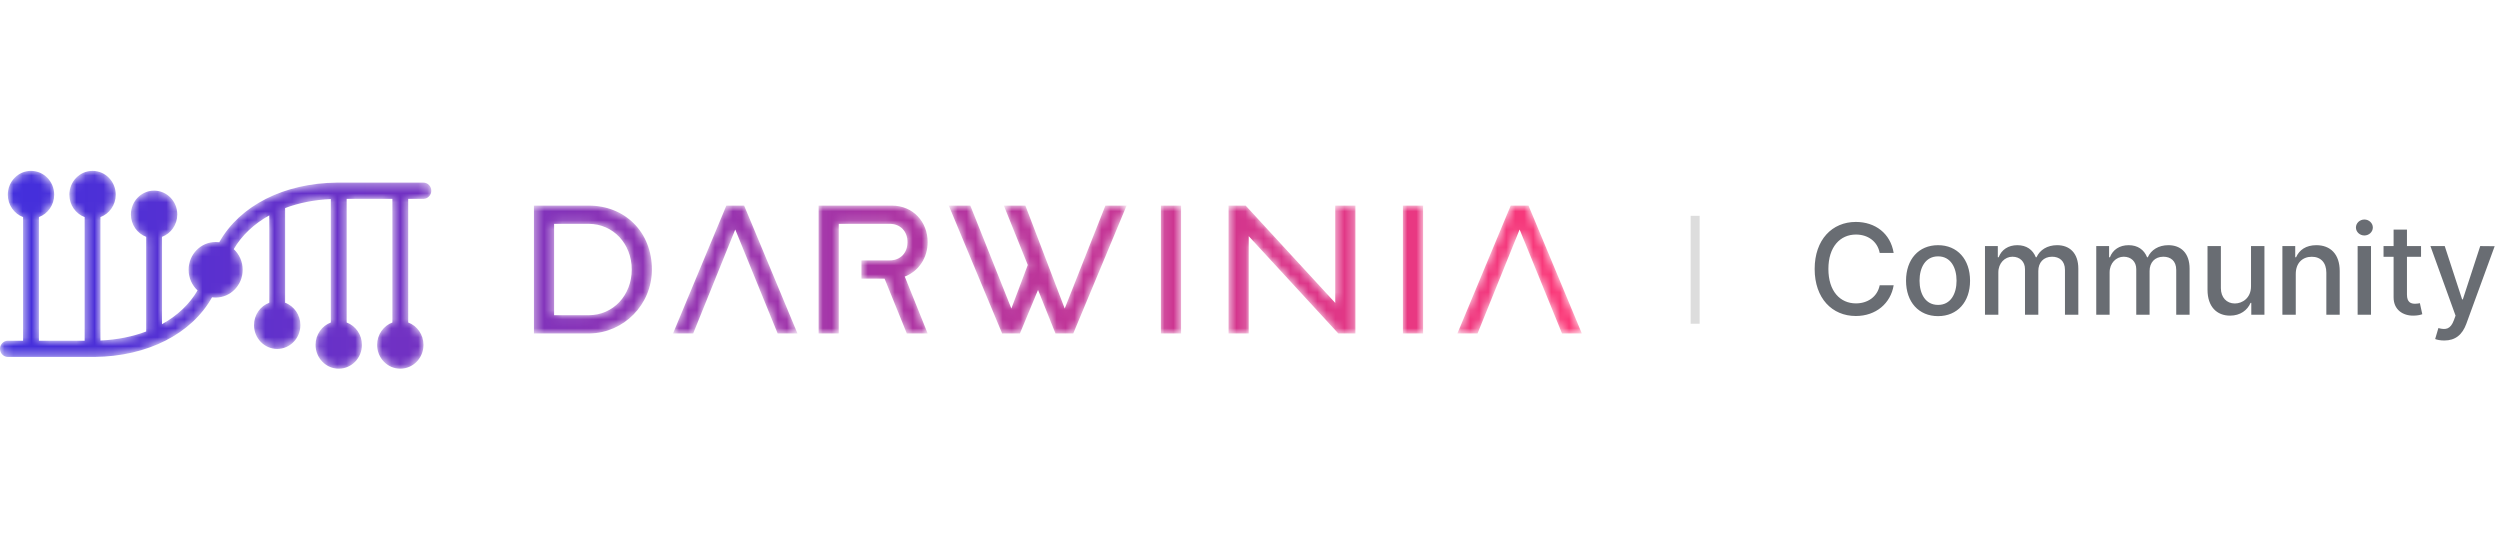 <svg width="278" height="60" viewBox="0 0 278 60" fill="none" xmlns="http://www.w3.org/2000/svg">
<mask id="mask0" mask-type="alpha" maskUnits="userSpaceOnUse" x="0" y="19" width="176" height="22">
<path d="M7.712 21.65C7.712 22.795 8.42 23.771 9.411 24.141V37.886H4.327L4.327 24.141C5.318 23.771 6.026 22.795 6.026 21.65C6.026 20.186 4.871 19 3.446 19C2.023 19 0.868 20.186 0.868 21.65C0.868 22.795 1.576 23.771 2.567 24.141V37.886H0.88L0.828 37.888C0.366 37.915 0 38.309 0 38.79C0 39.289 0.394 39.694 0.88 39.694H10.291L10.519 39.693C16.377 39.63 21.288 37.152 23.578 33.062C23.709 33.08 23.844 33.089 23.98 33.089C25.641 33.089 26.987 31.706 26.987 30C26.987 29.089 26.603 28.27 25.992 27.704C26.892 26.166 28.25 24.892 29.944 23.951V33.662C28.953 34.031 28.246 35.007 28.246 36.153C28.246 37.616 29.401 38.802 30.824 38.802C32.249 38.802 33.403 37.616 33.403 36.153C33.403 35.007 32.695 34.031 31.705 33.662V23.139C33.228 22.564 34.944 22.218 36.789 22.134V35.859C35.798 36.229 35.09 37.205 35.09 38.35C35.09 39.814 36.245 41 37.669 41C39.093 41 40.248 39.814 40.248 38.35C40.248 37.205 39.54 36.229 38.549 35.859L38.549 22.114H43.633L43.634 35.859C42.642 36.229 41.935 37.205 41.935 38.35C41.935 39.814 43.089 41 44.513 41C45.938 41 47.092 39.814 47.092 38.35C47.092 37.205 46.384 36.229 45.394 35.859L45.393 22.114H47.08L47.132 22.113C47.594 22.085 47.96 21.692 47.96 21.21C47.96 20.711 47.566 20.306 47.08 20.306H37.669L37.441 20.307C31.582 20.37 26.672 22.848 24.382 26.938C24.251 26.92 24.116 26.911 23.98 26.911C22.32 26.911 20.973 28.294 20.973 30C20.973 30.911 21.357 31.73 21.968 32.295C21.068 33.834 19.71 35.108 18.016 36.049V26.338C19.006 25.969 19.714 24.993 19.714 23.847C19.714 22.384 18.56 21.197 17.136 21.197C15.711 21.197 14.557 22.384 14.557 23.847C14.557 24.993 15.264 25.969 16.256 26.338V36.861C14.732 37.436 13.016 37.783 11.171 37.866V24.141C12.162 23.771 12.87 22.795 12.87 21.65C12.87 20.186 11.715 19 10.291 19C8.867 19 7.712 20.186 7.712 21.65ZM167.992 22.861L162.06 37.082H164.304L168.981 25.518L173.696 37.082H175.902L169.97 22.861H167.992ZM156.003 37.082H158.247V22.861H156.003V37.082ZM148.479 22.861V33.683L138.517 22.861H136.615V37.082H138.859V26.26L148.822 37.082H150.723V22.861H148.479ZM129.092 37.082H131.335V22.861H129.092V37.082ZM122.921 22.861L118.396 34.308L114.022 22.861H111.627L114.289 29.464L112.463 34.308L107.9 22.861H105.504L111.436 37.082H113.414L115.429 32.238L117.369 37.082H119.346L125.278 22.861H122.921ZM91.027 22.861V37.082H93.271V24.893H98.937C100.115 24.893 100.914 25.713 100.914 26.924C100.914 28.135 100.115 28.956 98.937 28.956L95.79 28.956V30.987L98.366 30.988L100.838 37.082H103.157L100.61 30.753L100.699 30.718C102.206 30.108 103.157 28.61 103.157 26.924C103.157 24.698 101.561 22.861 99.165 22.861H91.027ZM80.771 22.861L74.839 37.082H77.082L81.759 25.518L86.475 37.082H88.68L82.749 22.861H80.771ZM59.373 22.861V37.082H65.457L65.572 37.081C69.362 37.019 72.492 33.878 72.492 29.972C72.492 25.792 69.488 22.861 65.457 22.861H59.373ZM61.616 24.893H65.457C68.195 24.893 70.249 27.12 70.249 29.972C70.249 32.824 68.195 35.051 65.457 35.051H61.616V24.893Z" fill="white"/>
</mask>
<g mask="url(#mask0)">
<path d="M7.712 21.65C7.712 22.795 8.42 23.771 9.411 24.141V37.886H4.327L4.327 24.141C5.318 23.771 6.026 22.795 6.026 21.65C6.026 20.186 4.871 19 3.446 19C2.023 19 0.868 20.186 0.868 21.65C0.868 22.795 1.576 23.771 2.567 24.141V37.886H0.88L0.828 37.888C0.366 37.915 0 38.309 0 38.79C0 39.289 0.394 39.694 0.88 39.694H10.291L10.519 39.693C16.377 39.63 21.288 37.152 23.578 33.062C23.709 33.08 23.844 33.089 23.98 33.089C25.641 33.089 26.987 31.706 26.987 30C26.987 29.089 26.603 28.27 25.992 27.704C26.892 26.166 28.25 24.892 29.944 23.951V33.662C28.953 34.031 28.246 35.007 28.246 36.153C28.246 37.616 29.401 38.802 30.824 38.802C32.249 38.802 33.403 37.616 33.403 36.153C33.403 35.007 32.695 34.031 31.705 33.662V23.139C33.228 22.564 34.944 22.218 36.789 22.134V35.859C35.798 36.229 35.09 37.205 35.09 38.35C35.09 39.814 36.245 41 37.669 41C39.093 41 40.248 39.814 40.248 38.35C40.248 37.205 39.54 36.229 38.549 35.859L38.549 22.114H43.633L43.634 35.859C42.642 36.229 41.935 37.205 41.935 38.35C41.935 39.814 43.089 41 44.513 41C45.938 41 47.092 39.814 47.092 38.35C47.092 37.205 46.384 36.229 45.394 35.859L45.393 22.114H47.08L47.132 22.113C47.594 22.085 47.96 21.692 47.96 21.21C47.96 20.711 47.566 20.306 47.08 20.306H37.669L37.441 20.307C31.582 20.37 26.672 22.848 24.382 26.938C24.251 26.92 24.116 26.911 23.98 26.911C22.32 26.911 20.973 28.294 20.973 30C20.973 30.911 21.357 31.73 21.968 32.295C21.068 33.834 19.71 35.108 18.016 36.049V26.338C19.006 25.969 19.714 24.993 19.714 23.847C19.714 22.384 18.56 21.197 17.136 21.197C15.711 21.197 14.557 22.384 14.557 23.847C14.557 24.993 15.264 25.969 16.256 26.338V36.861C14.732 37.436 13.016 37.783 11.171 37.866V24.141C12.162 23.771 12.87 22.795 12.87 21.65C12.87 20.186 11.715 19 10.291 19C8.867 19 7.712 20.186 7.712 21.65ZM167.992 22.861L162.06 37.082H164.304L168.981 25.518L173.696 37.082H175.902L169.97 22.861H167.992ZM156.003 37.082H158.247V22.861H156.003V37.082ZM148.479 22.861V33.683L138.517 22.861H136.615V37.082H138.859V26.26L148.822 37.082H150.723V22.861H148.479ZM129.092 37.082H131.335V22.861H129.092V37.082ZM122.921 22.861L118.396 34.308L114.022 22.861H111.627L114.289 29.464L112.463 34.308L107.9 22.861H105.504L111.436 37.082H113.414L115.429 32.238L117.369 37.082H119.346L125.278 22.861H122.921ZM91.027 22.861V37.082H93.271V24.893H98.937C100.115 24.893 100.914 25.713 100.914 26.924C100.914 28.135 100.115 28.956 98.937 28.956L95.79 28.956V30.987L98.366 30.988L100.838 37.082H103.157L100.61 30.753L100.699 30.718C102.206 30.108 103.157 28.61 103.157 26.924C103.157 24.698 101.561 22.861 99.165 22.861H91.027ZM80.771 22.861L74.839 37.082H77.082L81.759 25.518L86.475 37.082H88.68L82.749 22.861H80.771ZM59.373 22.861V37.082H65.457L65.572 37.081C69.362 37.019 72.492 33.878 72.492 29.972C72.492 25.792 69.488 22.861 65.457 22.861H59.373ZM61.616 24.893H65.457C68.195 24.893 70.249 27.12 70.249 29.972C70.249 32.824 68.195 35.051 65.457 35.051H61.616V24.893Z" fill="url(#paint0_linear)"/>
</g>
<rect width="1" height="12" transform="translate(188 24)" fill="#DDDDDD"/>
<path d="M210.575 28.129C210.227 25.952 208.522 24.679 206.369 24.679C203.734 24.679 201.79 26.653 201.79 29.909C201.79 33.166 203.724 35.139 206.369 35.139C208.607 35.139 210.242 33.737 210.575 31.724L209.024 31.719C208.761 33.021 207.667 33.737 206.379 33.737C204.634 33.737 203.317 32.4 203.317 29.909C203.317 27.438 204.629 26.081 206.384 26.081C207.682 26.081 208.771 26.812 209.024 28.129H210.575ZM215.511 35.154C217.664 35.154 219.07 33.578 219.07 31.217C219.07 28.84 217.664 27.264 215.511 27.264C213.358 27.264 211.951 28.84 211.951 31.217C211.951 33.578 213.358 35.154 215.511 35.154ZM215.516 33.906C214.109 33.906 213.453 32.678 213.453 31.212C213.453 29.75 214.109 28.507 215.516 28.507C216.913 28.507 217.569 29.75 217.569 31.212C217.569 32.678 216.913 33.906 215.516 33.906ZM220.73 35H222.216V30.292C222.216 29.263 222.937 28.547 223.782 28.547C224.608 28.547 225.179 29.094 225.179 29.924V35H226.661V30.133C226.661 29.213 227.223 28.547 228.192 28.547C228.978 28.547 229.624 28.984 229.624 30.018V35H231.11V29.879C231.11 28.134 230.136 27.264 228.754 27.264C227.655 27.264 226.83 27.791 226.462 28.607H226.382C226.049 27.771 225.348 27.264 224.329 27.264C223.32 27.264 222.569 27.766 222.251 28.607H222.157V27.364H220.73V35ZM233.103 35H234.589V30.292C234.589 29.263 235.31 28.547 236.155 28.547C236.981 28.547 237.552 29.094 237.552 29.924V35H239.034V30.133C239.034 29.213 239.596 28.547 240.565 28.547C241.351 28.547 241.997 28.984 241.997 30.018V35H243.483V29.879C243.483 28.134 242.509 27.264 241.127 27.264C240.028 27.264 239.203 27.791 238.835 28.607H238.756C238.422 27.771 237.721 27.264 236.702 27.264C235.693 27.264 234.942 27.766 234.624 28.607H234.53V27.364H233.103V35ZM250.313 31.833C250.318 33.131 249.354 33.747 248.518 33.747C247.599 33.747 246.962 33.081 246.962 32.042V27.364H245.476V32.221C245.476 34.115 246.515 35.099 247.982 35.099C249.13 35.099 249.911 34.493 250.263 33.678H250.343V35H251.805V27.364H250.313V31.833ZM255.289 30.466C255.289 29.248 256.034 28.552 257.068 28.552C258.078 28.552 258.689 29.213 258.689 30.322V35H260.176V30.143C260.176 28.254 259.137 27.264 257.575 27.264C256.427 27.264 255.676 27.796 255.323 28.607H255.229V27.364H253.802V35H255.289V30.466ZM262.169 35H263.656V27.364H262.169V35ZM262.92 26.185C263.432 26.185 263.86 25.788 263.86 25.3C263.86 24.813 263.432 24.41 262.92 24.41C262.403 24.41 261.98 24.813 261.98 25.3C261.98 25.788 262.403 26.185 262.92 26.185ZM269.22 27.364H267.654V25.534H266.168V27.364H265.049V28.557H266.168V33.066C266.163 34.453 267.222 35.124 268.395 35.099C268.867 35.094 269.185 35.005 269.359 34.94L269.091 33.712C268.991 33.732 268.808 33.777 268.569 33.777C268.087 33.777 267.654 33.618 267.654 32.758V28.557H269.22V27.364ZM271.804 37.864C273.032 37.864 273.808 37.222 274.25 36.019L277.407 27.379L275.801 27.364L273.867 33.29H273.788L271.854 27.364H270.263L273.057 35.099L272.873 35.606C272.495 36.621 271.963 36.705 271.148 36.481L270.79 37.7C270.969 37.779 271.357 37.864 271.804 37.864Z" fill="#696D73"/>
<defs>
<linearGradient id="paint0_linear" x1="0" y1="30" x2="175.902" y2="30" gradientUnits="userSpaceOnUse">
<stop stop-color="#412FDD"/>
<stop offset="1" stop-color="#FD3877"/>
</linearGradient>
</defs>
</svg>
